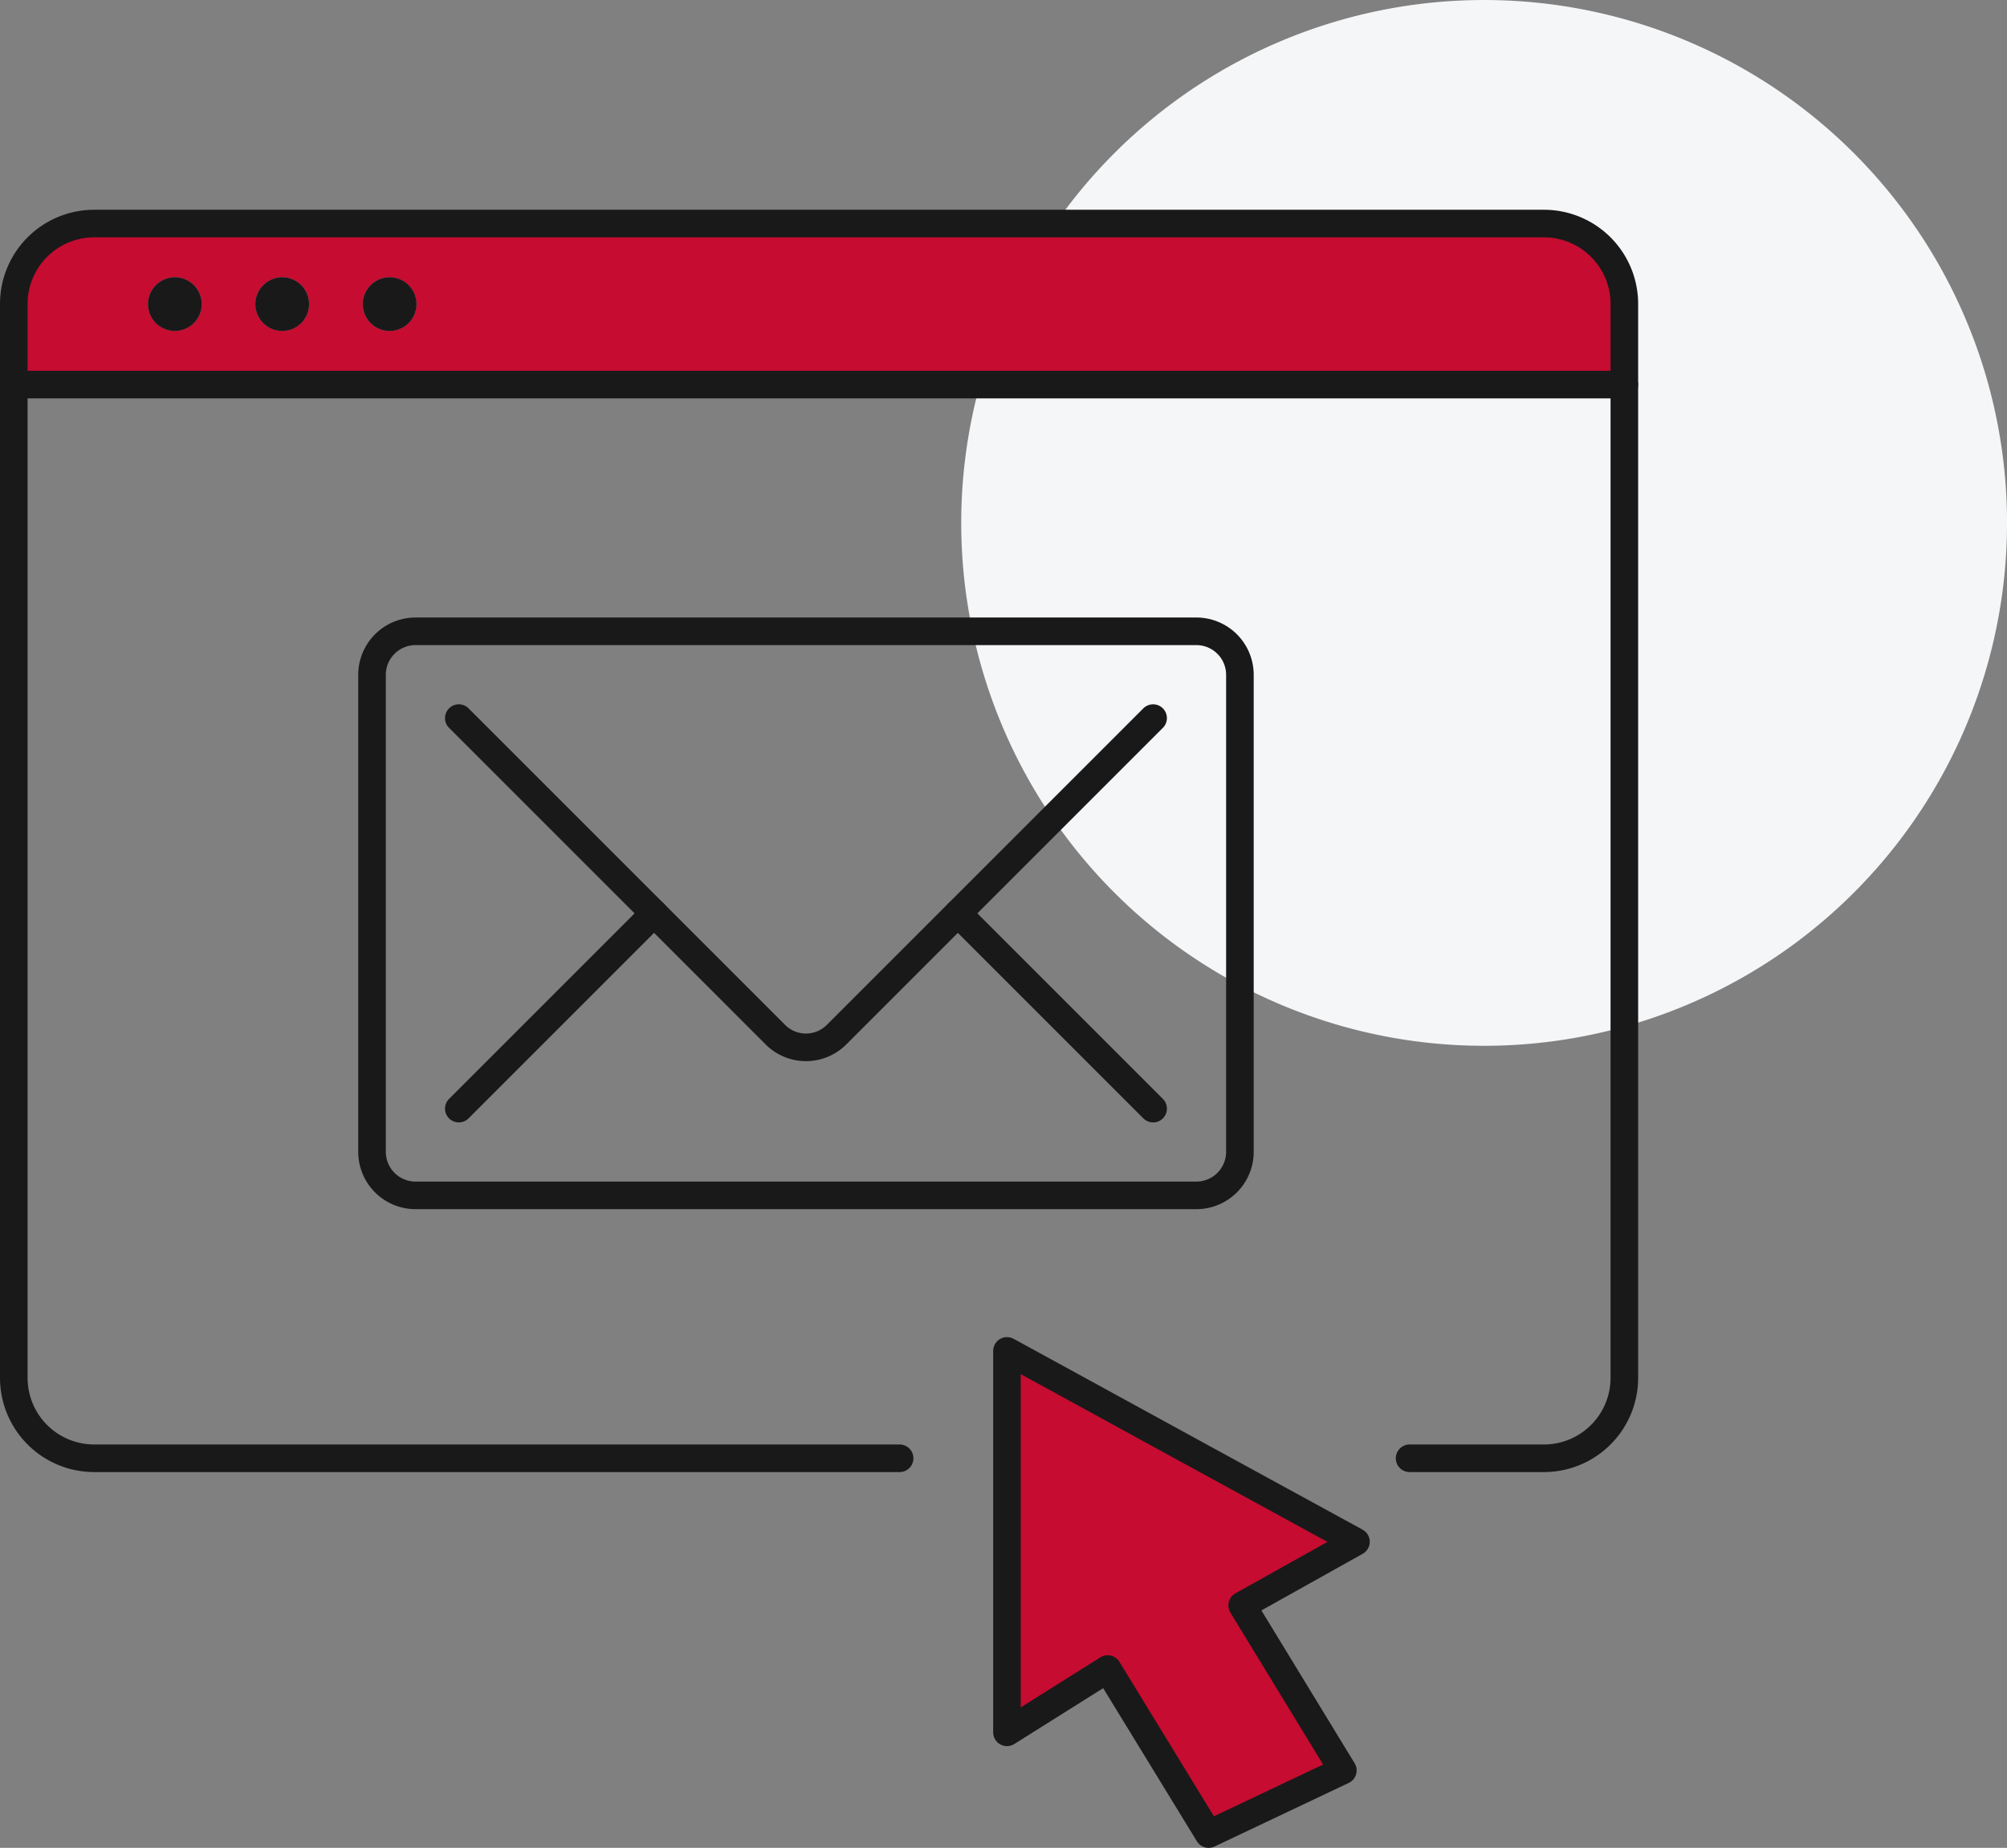 <svg xmlns="http://www.w3.org/2000/svg" xmlns:xlink="http://www.w3.org/1999/xlink" width="145.497" height="133.963" viewBox="0 0 145.497 133.963"><rect x="0" y="0" width="145.497" height="133.963" fill="#808080" stroke="none"/><defs><clipPath id="a"><rect width="145.497" height="133.963" fill="none"/></clipPath></defs><g clip-path="url(#a)"><path d="M145.5,37.908a37.908,37.908,0,1,0-37.909,37.909A37.909,37.909,0,0,0,145.5,37.908" fill="#f5f6f7"/><path d="M28.244,20.1a1.946,1.946,0,1,0,1.945,1.946A1.951,1.951,0,0,0,28.244,20.1M12.676,23.99a1.946,1.946,0,1,0-1.946-1.946,1.952,1.952,0,0,0,1.946,1.946m9.73-1.946A1.946,1.946,0,1,0,20.46,23.99a1.952,1.952,0,0,0,1.946-1.946m95.351,5.838H1V22.044a5.831,5.831,0,0,1,5.838-5.838H111.919a5.831,5.831,0,0,1,5.838,5.838Z" fill="#c60c30"/><path d="M28.243,20.1A1.946,1.946,0,1,1,26.3,22.044,1.952,1.952,0,0,1,28.243,20.1" fill="#19191a"/><path d="M20.459,20.1a1.946,1.946,0,1,1-1.946,1.946A1.952,1.952,0,0,1,20.459,20.1" fill="#19191a"/><path d="M12.676,20.1a1.946,1.946,0,1,1-1.946,1.946A1.952,1.952,0,0,1,12.676,20.1" fill="#19191a"/><path d="M87.225,105.72,98.3,111.772l-8.25,4.612,7.3,11.967-9.73,4.612L80.3,121,73,125.588V97.936l3.561,1.946Z" fill="#c60c30"/><path d="M87.225,105.72,98.3,111.772l-8.25,4.612,7.3,11.967-9.73,4.612L80.3,121,73,125.588V97.936l3.561,1.946Z" fill="none" stroke="#19191a" stroke-linecap="round" stroke-linejoin="round" stroke-width="2"/><path d="M102.189,105.72h9.73a5.831,5.831,0,0,0,5.838-5.838V22.044a5.83,5.83,0,0,0-5.838-5.837H6.838A5.829,5.829,0,0,0,1,22.044V99.882a5.83,5.83,0,0,0,5.838,5.838H65.216" fill="none" stroke="#19191a" stroke-linecap="round" stroke-linejoin="round" stroke-width="2"/><line x1="116.757" transform="translate(1 27.882)" fill="none" stroke="#19191a" stroke-linecap="round" stroke-linejoin="round" stroke-width="2"/><path d="M64.72,45.768H86.741a3.156,3.156,0,0,1,3.146,3.146v34.6a3.156,3.156,0,0,1-3.146,3.146H30.116a3.156,3.156,0,0,1-3.146-3.146v-34.6a3.156,3.156,0,0,1,3.146-3.146Z" fill="none" stroke="#19191a" stroke-linecap="round" stroke-linejoin="round" stroke-width="2"/><path d="M33.261,52.06,47.417,66.216l8.793,8.793a3.133,3.133,0,0,0,4.436,0l8.792-8.793L83.594,52.06" fill="none" stroke="#19191a" stroke-linecap="round" stroke-linejoin="round" stroke-width="2"/><line x1="14.156" y2="14.156" transform="translate(33.261 66.216)" fill="none" stroke="#19191a" stroke-linecap="round" stroke-linejoin="round" stroke-width="2"/><line x1="14.156" y1="14.156" transform="translate(69.439 66.216)" fill="none" stroke="#19191a" stroke-linecap="round" stroke-linejoin="round" stroke-width="2"/></g></svg>